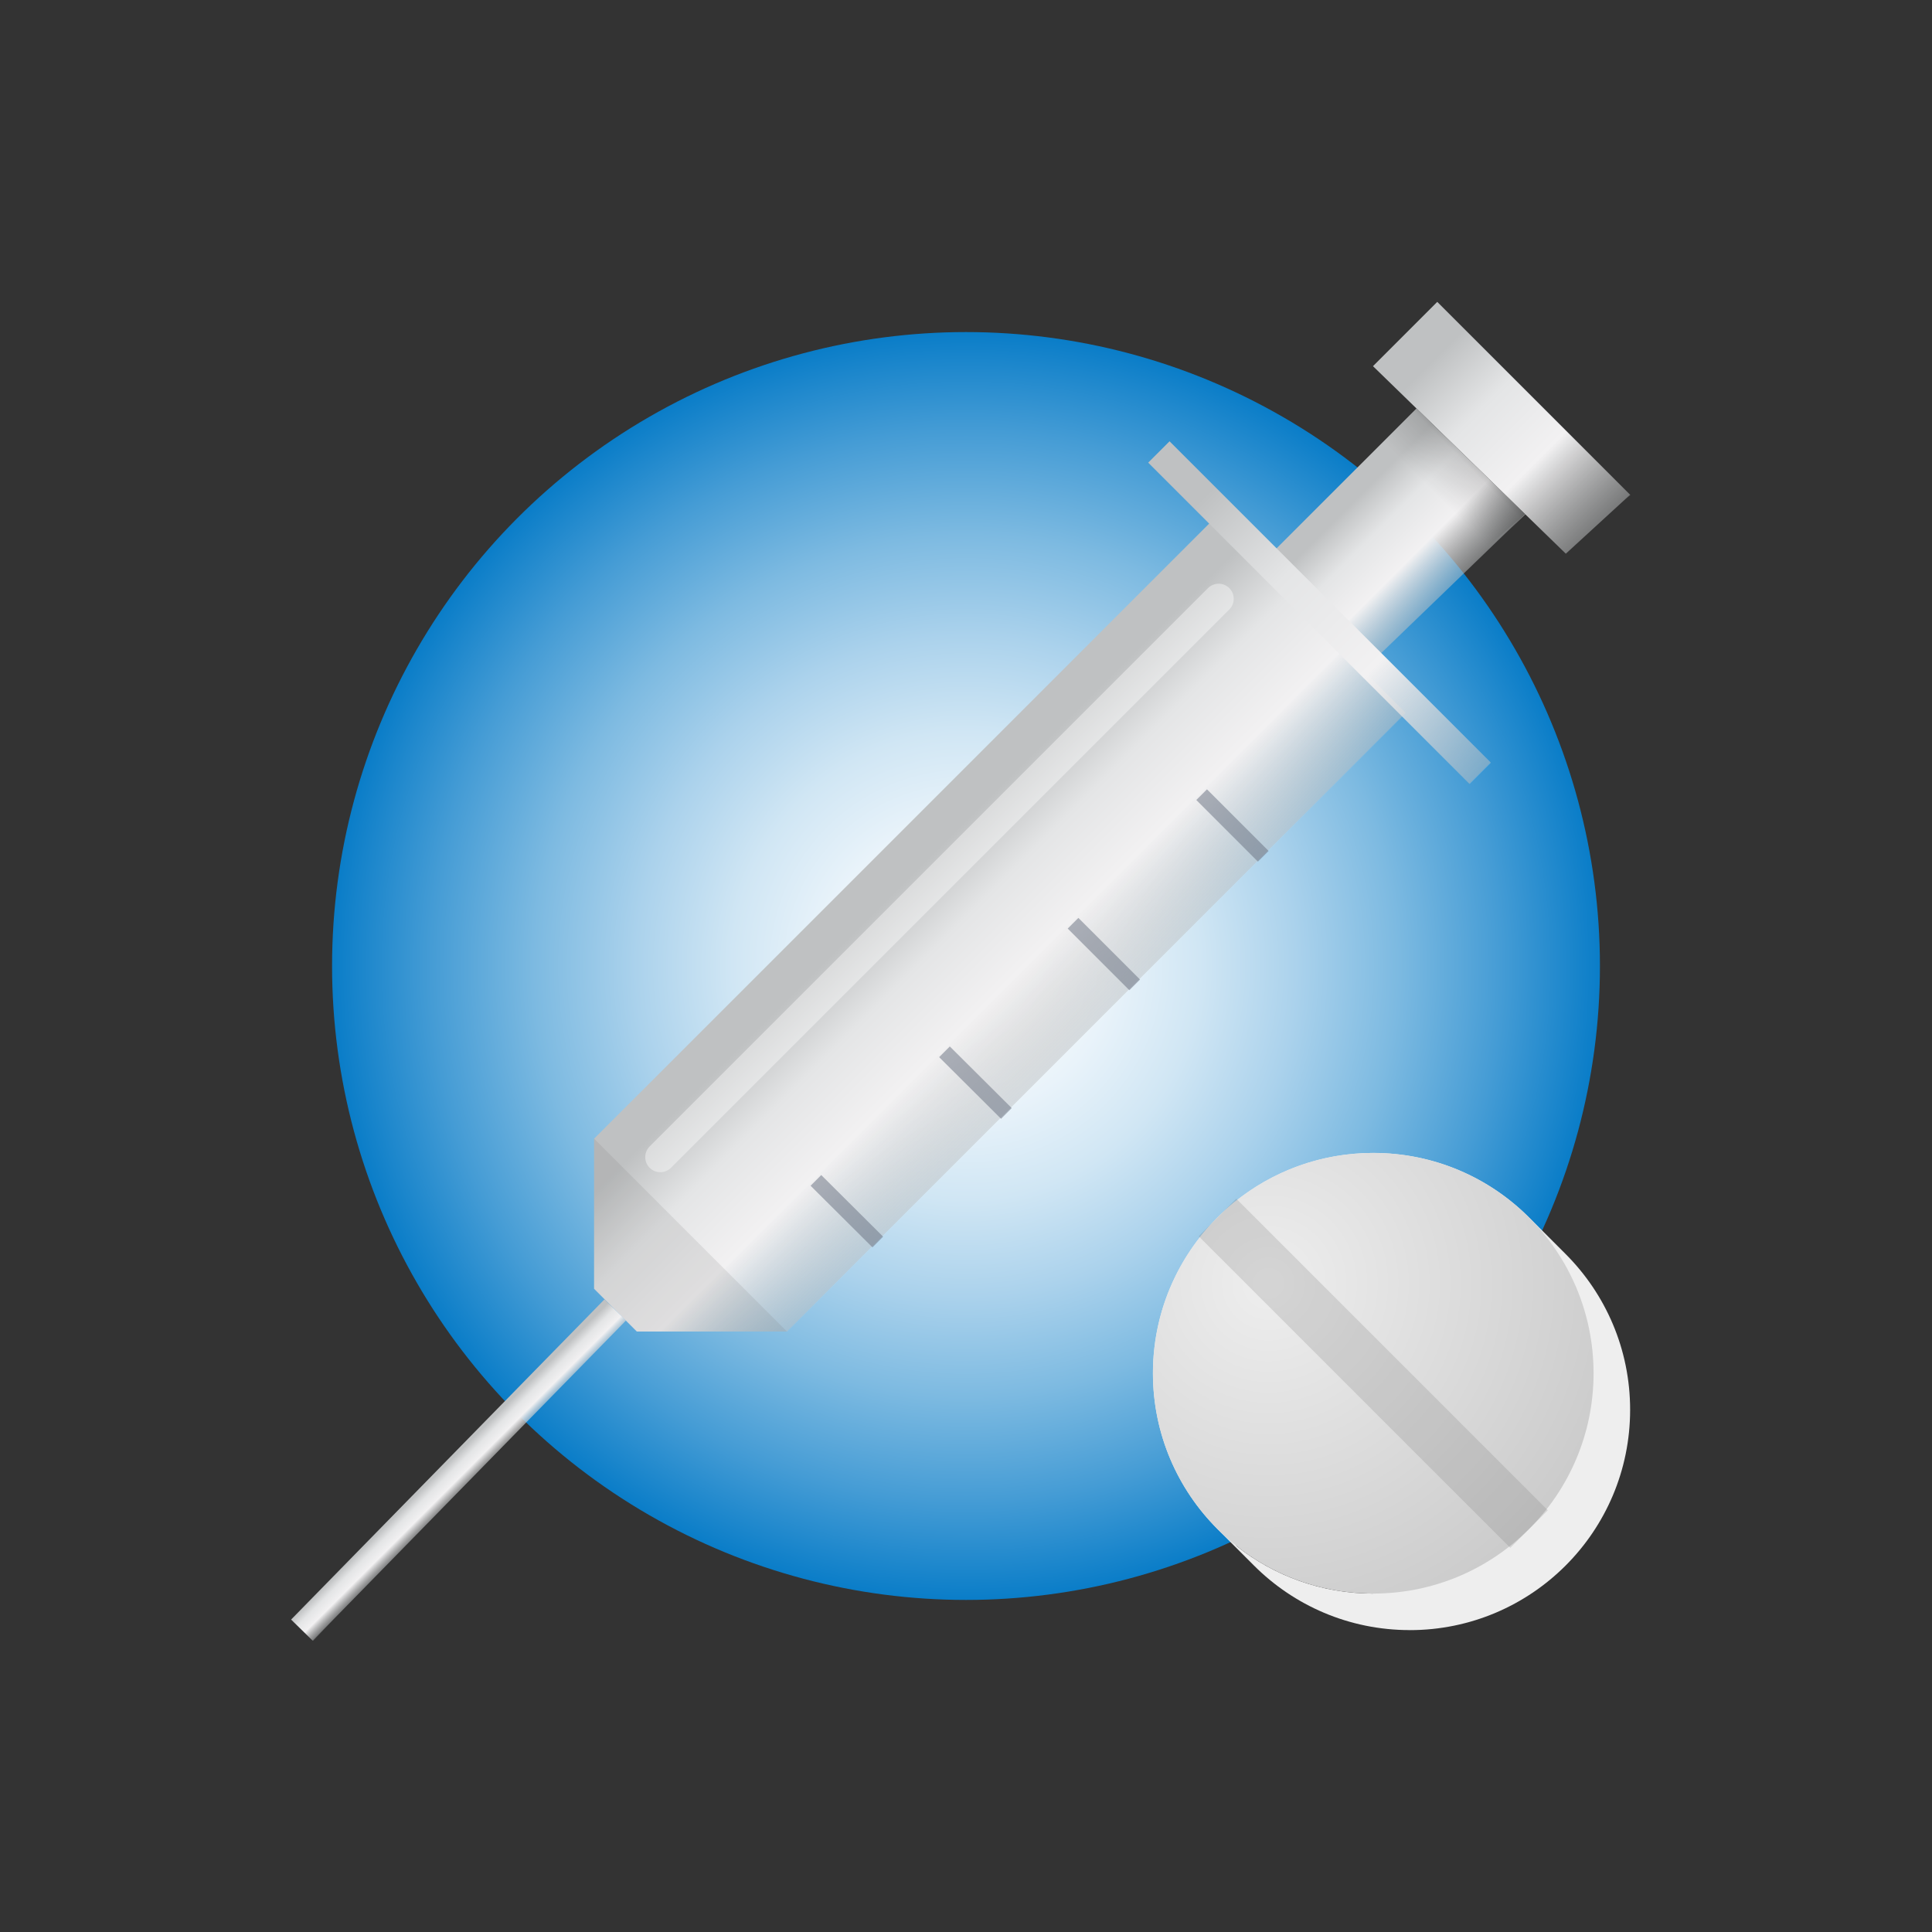 <?xml version="1.0" encoding="UTF-8"?><svg id="a" xmlns="http://www.w3.org/2000/svg" xmlns:xlink="http://www.w3.org/1999/xlink" viewBox="0 0 64 64"><rect x="0" y="0" width="64" height="64" fill="#333333" stroke="none"/><defs><radialGradient id="b" cx="32" cy="32" fx="32" fy="32" r="21" gradientUnits="userSpaceOnUse"><stop offset="0" stop-color="#fff"/><stop offset=".101" stop-color="#f9fcfd"/><stop offset=".228" stop-color="#e9f3fa"/><stop offset=".369" stop-color="#d0e6f4"/><stop offset=".52" stop-color="#abd2ec"/><stop offset=".68" stop-color="#7dbae1"/><stop offset=".844" stop-color="#459cd5"/><stop offset="1" stop-color="#0a7dc8"/></radialGradient><radialGradient id="d" cx="42.025" cy="23.484" fx="42.025" fy="23.484" r="11.697" gradientTransform="translate(0 66) scale(1 -1)" gradientUnits="userSpaceOnUse"><stop offset="0" stop-color="#eee"/><stop offset="1" stop-color="#ccc"/></radialGradient><linearGradient id="e" x1="28.684" y1="28.715" x2="35.073" y2="35.104" gradientUnits="userSpaceOnUse"><stop offset=".14" stop-color="#bfc1c2"/><stop offset=".39" stop-color="#e4e5e6"/><stop offset=".67" stop-color="#f2f1f2"/><stop offset="1" stop-color="#bfc1c2" stop-opacity=".5"/><stop offset="1" stop-color="#f2f1f2"/></linearGradient><linearGradient id="f" x1="46.546" y1="11.065" x2="52.935" y2="17.454" xlink:href="#e"/><linearGradient id="g" x1="14.78" y1="48.286" x2="15.601" y2="49.107" xlink:href="#e"/><linearGradient id="h" x1="44.454" y1="16" x2="48.006" y2="19.552" xlink:href="#e"/><linearGradient id="i" x1="47.596" y1="16.409" x2="48.748" y2="15.257" gradientUnits="userSpaceOnUse"><stop offset="0" stop-color="#000" stop-opacity="0"/><stop offset=".867" stop-color="#000" stop-opacity=".654"/><stop offset="1" stop-color="#000"/></linearGradient><linearGradient id="j" x1="38.389" y1="14.972" x2="49.028" y2="25.611" gradientUnits="userSpaceOnUse"><stop offset=".14" stop-color="#bfc1c2"/><stop offset=".39" stop-color="#e4e5e6"/><stop offset=".67" stop-color="#f2f1f2"/><stop offset="1" stop-color="#bfc1c2" stop-opacity=".5"/><stop offset="1" stop-color="#f2f1f2"/></linearGradient></defs><rect x="0" width="64" height="64" style="fill:none;"/><circle cx="32" cy="32" r="21" style="fill:url(#b);"/><g id="c"><path d="M45.491,52.79c-1.707,0-3.277-.586-4.52-1.568-.111-.141-.217-.286-.318-.435l4.838,2.003ZM46.701,54c4.031,0,7.299-3.268,7.299-7.299,0-2.015-.817-3.84-2.138-5.161l-1.21-1.21c-1.321-1.321-3.145-2.138-5.161-2.138-1.751,0-3.359.617-4.617,1.645-1.637,1.338-2.682,3.374-2.682,5.653,0,2.015.818,3.841,2.139,5.162l1.209,1.209c1.321,1.321,3.145,2.138,5.161,2.138Z" style="fill:#eee;"/><circle cx="45.491" cy="45.491" r="7.298" style="fill:url(#d);"/><line x1="40.33" y1="40.33" x2="50.652" y2="50.652" style="fill:none; isolation:isolate; opacity:.2; stroke:#6e6e6e; stroke-width:1.76px;"/></g><polygon points="40.175 17.225 19.68 37.72 19.68 42.692 21.097 44.109 26.069 44.109 46.564 23.614 40.175 17.225" style="fill:url(#e);"/><polygon points="19.68 37.72 19.68 42.692 21.097 44.109 26.069 44.109 19.68 37.72" style="fill:#717171; opacity:.15;"/><line x1="21.874" y1="38.331" x2="40.369" y2="19.836" style="fill:none; isolation:isolate; opacity:.4; stroke:#fff; stroke-linecap:round; stroke-linejoin:round;"/><polygon points="51.87 18.342 54 16.389 47.611 10 45.482 12.13 51.87 18.342" style="fill:url(#f);"/><line x1="10" y1="54" x2="20.381" y2="43.393" style="fill:none; stroke:url(#g); stroke-miterlimit:10;"/><line x1="41.847" y1="28.366" x2="39.806" y2="26.324" style="fill:none; isolation:isolate; opacity:.5; stroke:#676f7f; stroke-width:.5px;"/><line x1="37.588" y1="32.625" x2="35.546" y2="30.583" style="fill:none; isolation:isolate; opacity:.5; stroke:#676f7f; stroke-width:.5px;"/><line x1="33.338" y1="36.884" x2="31.287" y2="34.842" style="fill:none; isolation:isolate; opacity:.5; stroke:#676f7f; stroke-width:.5px;"/><line x1="29.078" y1="41.143" x2="27.028" y2="39.102" style="fill:none; isolation:isolate; opacity:.5; stroke:#676f7f; stroke-width:.5px;"/><polygon points="46.923 13.531 41.935 18.518 45.396 21.98 50.524 17.033 46.923 13.531" style="fill:url(#h);"/><polygon points="46.923 13.531 45.82 14.633 49.282 18.095 50.524 17.033 46.923 13.531" style="fill:url(#i); opacity:.2;"/><line x1="49.028" y1="25.611" x2="38.389" y2="14.972" style="fill:none; stroke:url(#j); stroke-miterlimit:10;"/></svg>
